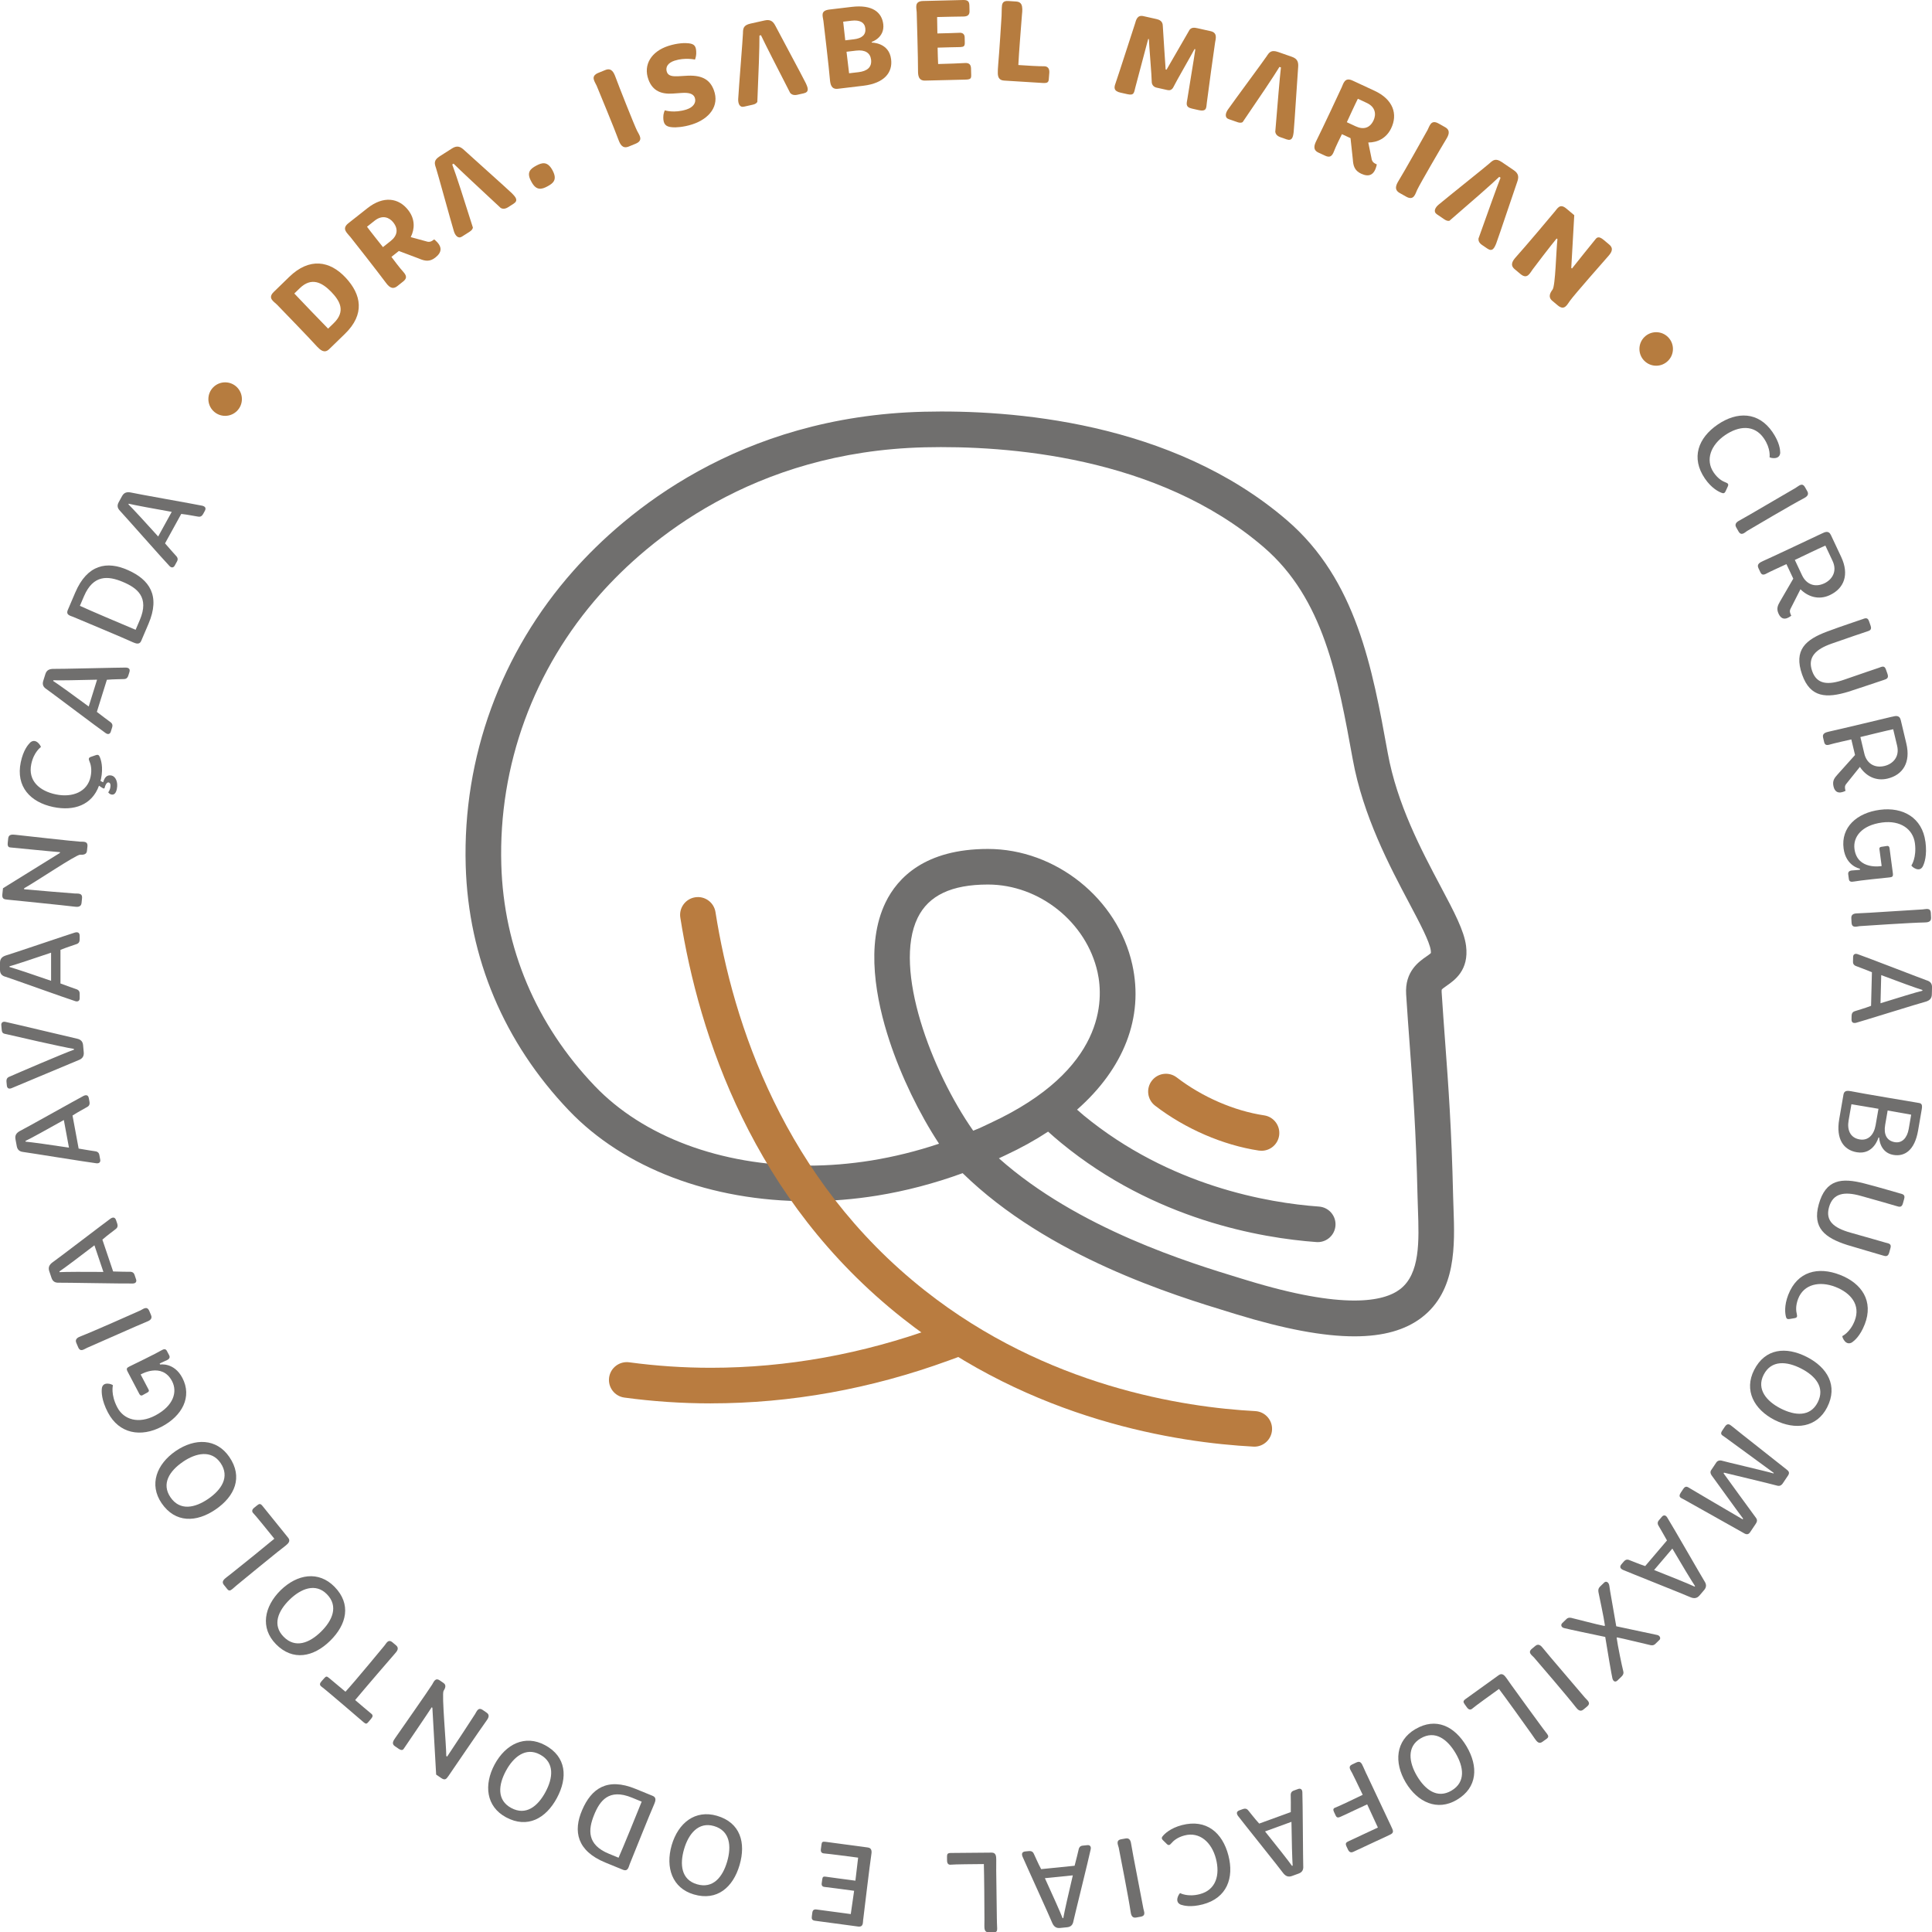 <svg xmlns="http://www.w3.org/2000/svg" id="Camada_1" viewBox="0 0 813.86 814"><defs><style>.cls-1{fill:#706f6e;}.cls-2{fill:#b67c3f;}.cls-3{fill:#b97c40;}</style></defs><g><path class="cls-3" d="M531.42,484.76c-.37,0-.75-.03-1.13-.08-15.07-2.27-31-9.16-43.7-18.91-3.28-2.52-3.9-7.23-1.38-10.51,2.52-3.29,7.23-3.9,10.51-1.38,10.75,8.25,24.17,14.07,36.81,15.97,4.09,.61,6.91,4.43,6.3,8.53-.56,3.72-3.76,6.38-7.4,6.38Z"></path><path class="cls-1" d="M609.39,415.26c3.32-2.3,9.5-6.59,8.19-16.81-.82-6.38-4.96-14.2-10.7-25.02-8.19-15.44-18.37-34.66-22.29-56.25-6.5-35.83-13.23-72.87-42.44-98.01-48.6-41.83-116.67-46.62-152.94-45.73-78.38,1.89-126.09,42.7-147.55,66.86-30.66,34.51-46.81,78.69-45.48,124.4,1.13,38.84,16.17,74.49,43.49,103.1,23.19,24.29,59.86,38.22,100.59,38.22h.01c9.68,0,19.52-.8,29.24-2.37,12.05-1.95,24.11-5.12,36-9.45,36.13,35.3,89.33,51.52,112.47,58.58l2.77,.85c20.24,6.21,36.67,9.31,49.8,9.31,12.14,0,21.46-2.65,28.36-7.94,14.61-11.2,13.93-30.51,13.38-46.03-.06-1.7-.12-3.37-.16-4.99-.64-28.2-2.02-46.91-3.36-65.01-.5-6.84-1.01-13.68-1.48-21.05-.05-.77,.05-1.04,.05-1.04,.19-.32,1.34-1.12,2.03-1.6Zm-196.69,59.93l-2.73,1.12c-17.53-24.98-33.89-68.18-23.41-89.67,4.61-9.44,14.29-14.03,29.61-14.03,21.67,0,41.52,15.89,46.18,36.96,2.56,11.6,3.3,41-45.06,63.46l-4.58,2.16Zm190.06-73.73c-.25,.32-1.25,1.02-1.92,1.48-3.18,2.21-9.11,6.33-8.5,15.91,.47,7.42,.98,14.32,1.49,21.2,1.32,17.91,2.69,36.43,3.32,64.24,.04,1.68,.1,3.41,.16,5.17,.47,13.33,.95,27.11-7.52,33.61-6.81,5.22-23.56,8.8-64.64-3.8l-2.8-.85c-21.04-6.42-68.17-20.78-101.56-50.48l2.84-1.34c6.5-3.02,12.46-6.33,17.88-9.9,1.81,1.62,3.65,3.24,5.51,4.76,39.43,32.41,84.3,40.08,107.53,41.76,.19,.01,.37,.02,.55,.02,3.9,0,7.18-3.01,7.47-6.95,.3-4.13-2.81-7.72-6.94-8.02-21.46-1.55-62.86-8.61-99.09-38.38-.96-.79-1.88-1.63-2.83-2.45,19.66-17.32,28.19-38.83,23.27-61.1-6.13-27.77-32.28-48.72-60.82-48.72-26.55,0-38.08,12.21-43.08,22.45-8.68,17.8-3.94,41.52,1.57,58.28,4.92,14.97,12.61,30.82,20.92,43.44-9.41,3.15-18.95,5.51-28.47,7.06-8.92,1.44-17.95,2.18-26.83,2.18h0c-36.66,0-69.37-12.24-89.75-33.58-24.72-25.89-38.33-58.11-39.35-93.18-1.22-41.88,13.6-82.36,41.7-114.01,19.85-22.34,63.99-60.07,136.7-61.83,34.06-.8,98,3.55,142.8,42.1,25.19,21.68,31.15,54.54,37.47,89.33,4.33,23.87,15.58,45.1,23.79,60.59,4.42,8.35,8.6,16.23,9.08,19.91,.1,.75,.04,1.1,.06,1.11Z"></path><path class="cls-3" d="M299.43,591.18c-12.2,0-24.45-.82-36.42-2.45-4.1-.56-6.98-4.33-6.42-8.44,.56-4.1,4.35-6.96,8.44-6.42,11.3,1.53,22.88,2.31,34.4,2.31,31.93,0,63.92-5.77,95.08-17.14l5.55-2.03c3.88-1.43,8.19,.58,9.61,4.47,1.42,3.89-.58,8.19-4.47,9.61l-5.55,2.03c-32.82,11.98-66.54,18.05-100.23,18.05Z"></path><path class="cls-3" d="M528.37,609.39c-.13,0-.27,0-.4,0-31.72-1.67-93.09-10.91-147.67-54.01-63.31-49.99-85.9-119.39-93.71-168.82-.65-4.09,2.15-7.93,6.24-8.57,4.09-.66,7.93,2.15,8.57,6.24,7.39,46.78,28.69,112.41,88.19,159.39,51.33,40.53,109.23,49.23,139.17,50.81,4.13,.22,7.31,3.75,7.09,7.88-.21,4-3.52,7.1-7.48,7.1Z"></path></g><g><g><g><g><path class="cls-2" d="M116.72,128.36c-1.45-1.42-4.11-2.75-1.39-5.39l6.51-6.33c8.5-8.25,17.1-6.83,23.76,.32,6.63,7.11,8.22,15.41-.28,23.66l-6.65,6.46c-2.06,1.99-3.77,.29-5.08-1.05-3.16-3.53-15.91-16.67-16.87-17.66Zm23.86,7.78c5.27-5.12,2.48-9.56-1.17-13.32-3.75-3.79-8.18-6.22-13.13-1.41l-2.3,2.23c3.23,3.47,10.35,10.8,14.23,14.8l2.37-2.3Z"></path><path class="cls-2" d="M147.4,99.62c-1.25-1.59-3.58-3.27-.64-5.59l8.02-6.33c6.74-5.32,13.24-4.42,17.31,.98,2.77,3.66,2.67,7.76,.93,11.21l6.4,1.74c1.58,.57,2.38,.07,3.47-.79,3.82,3.08,3.18,5.54,.51,7.65-2.44,1.93-4.49,1.47-6.97,.41l-8.41-3.17-3.13,2.48c.69,.96,3.7,4.93,4.83,6.12,1.74,1.89,1.72,2.98,.06,4.29l-2.44,1.93c-2.25,1.78-3.78-.09-4.9-1.6-2.82-3.81-14.08-18.24-15.01-19.33Zm17.13,1.94c2.83-2.23,3.4-5.01,1.14-7.87-1.62-2.06-4.52-3.34-7.82-.75l-3.25,2.57c1.51,2.07,5.56,7.12,6.72,8.59l3.21-2.54Z"></path><path class="cls-2" d="M215.78,81.54c-2.29-2.22-18.95-17.07-20.31-18.37-1.43-1.32-2.84-2.06-5.04-.65l-5.16,3.29c-2.71,1.73-2.25,3.08-1.58,5.05,.61,1.78,6.06,21.72,7.52,26.58,.54,1.76,1.78,3.25,3.36,2.25l3.2-2.04c.91-.58,1.33-1.15,1.44-1.78-3.49-11.1-7.1-22.35-8.7-26.57l.55-.36c2.7,2.71,11.21,10.62,19.88,18.68,.76,.4,1.75,.52,3.1-.33l2.29-1.46c2.12-1.35,.93-2.76-.56-4.27Z"></path><path class="cls-2" d="M225.92,69.77c2.39-1.28,4.71-1.97,6.83,1.98,2.1,3.91,.38,5.4-2.09,6.73-2.43,1.31-4.75,1.99-6.81-1.94-2.21-3.9-.49-5.39,2.07-6.77Z"></path><path class="cls-2" d="M251.38,36.2c-.81-1.85-2.84-4.07,.68-5.51l2.92-1.19c2.65-1.08,3.59,1.09,4.26,2.85,1.41,3.85,7.81,20.05,9.12,22.72,.9,1.82,2.88,4.05-.64,5.49l-2.88,1.18c-2.7,1.1-3.65-1.12-4.32-2.88-1.61-4.46-7.78-19.32-9.14-22.65Z"></path><path class="cls-2" d="M279.43,49.33c-.02-1.66,.63-2.85,.63-2.85,0,0,3.95,1.31,9.16-.37,2.86-.93,4.19-2.92,3.47-4.96-.55-1.53-2.23-2.24-5.52-2l-3.7,.26c-4.67,.32-8.49-.93-10.31-5.89-2.29-6.26,1.24-11.86,8.37-14.17,3.89-1.26,7.2-1.3,8.56-1.11,2.37,.27,3.31,1.1,3.2,4.46-.06,1.26-.52,2.4-.52,2.4,0,0-4.25-.96-8.62,.46-2.87,.93-3.92,2.78-3.22,4.78,.61,1.72,2.48,1.89,4.93,1.77l3.87-.22c6.65-.28,9.52,2.16,10.99,6.09,2.46,6.62-1.89,12.08-9.12,14.42-3.61,1.17-7.08,1.36-8.37,1.21-3.02-.21-3.81-1.51-3.82-4.26Z"></path><path class="cls-2" d="M346.84,8.65c-.29-2-1.29-4.17,2.53-4.63l9.41-1.12c8.73-1.04,12.7,2.27,13.3,7.32,.63,5.69-4.88,7.44-4.88,7.44l.04,.29s7.3-.08,8.14,7.03c.71,5.53-2.83,10.08-11.69,11.14l-10.74,1.28c-2.84,.34-3.18-2.06-3.35-3.93-.36-4.73-2.59-23.45-2.75-24.82Zm12.72,7.93c3.63-.43,5.28-1.97,4.96-4.67-.29-2.45-2.32-3.6-5.8-3.19l-3.53,.42,.88,7.85,3.48-.42Zm2.05,13.83c3.68-.44,5.72-2.08,5.33-5.31-.34-2.79-2.49-4.23-6.27-3.78l-4.07,.48,1.08,9.07,3.92-.46Z"></path><path class="cls-2" d="M386.18,5.32c-.1-2.02-1.15-4.81,2.65-4.9L405.79,0c2.22-.05,2.54,.93,2.57,2.5l.05,2.07c.09,1.68-.78,2.39-2.6,2.39-2.47,.01-6.81,.12-11.05,.22l.12,6.91c3.21-.08,8.18-.2,9.37-.28,1.08-.07,2.08,.45,2.12,1.88l.05,2.22c.04,1.58-.45,1.84-1.88,1.92-1.38,.04-6.31,.11-9.57,.24,.06,2.61,.12,4.78,.22,6.9,3.45-.09,9.72-.29,11.24-.42,1.77-.14,2.58,.63,2.62,2.3l.07,2.71c.04,1.58-.3,1.93-2.52,1.98l-16.91,.41c-2.86,.07-2.97-2.35-2.97-4.22,.03-4.74-.51-23.03-.55-24.41Z"></path><path class="cls-2" d="M420.49,27.25c.53-6.05,1.21-17.03,1.43-20.58,.09-1.48-.01-2.92,.18-4.48,.22-1.13,.76-1.88,2.68-1.76l3.3,.21c2.26,.14,2.51,1.74,2.57,3.22,.01,.55-.04,1.48-.17,2.66-.31,4.18-1.28,15.84-1.5,20.87,3.3,.25,9.16,.57,10.65,.52,1.78-.09,2.5,1.05,2.4,2.67-.05,.83-.1,1.62-.2,2.46-.05,1.58-.47,2.05-2.64,1.91l-16.25-1.01c-2.26-.14-2.61-1.74-2.61-3.28-.05-.75,.07-1.97,.16-3.4Z"></path><path class="cls-2" d="M478.19,9.76c.34-1.09,.8-3.56,3.4-2.98l5.63,1.26c1.06,.24,2.59,.83,2.61,2.81,.07,1.73,1.2,18.41,1.2,18.41l.38,.09s8.64-14.9,9.31-16.12c.84-1.93,2.48-1.62,3.78-1.33l5.49,1.23c2.84,.63,2.23,2.93,1.87,4.77-.51,3.17-2.86,20.49-3.46,25.21-.34,2,.25,4.1-3.56,3.25l-2.74-.62c-2.99-.66-2.15-2.35-1.9-4.16,.32-2.36,2.78-16.76,3.34-20.84l-.34-.07c-1.48,2.8-8,14.08-8.87,15.96-.65,1.32-1.6,1.51-2.52,1.31l-4.62-1.03c-1.45-.32-1.99-1.5-2.01-2.32,0-2.48-1.12-15.36-1.21-18.11l-.29-.07-5.42,20.42c-.55,2-.38,3.51-3.26,2.86l-3.04-.68c-2.79-.62-2.72-2.07-2.08-3.8,1.56-4.5,7.56-23.23,8.31-25.44Z"></path><path class="cls-2" d="M565.09,37.04c.85-1.83,1.3-4.67,4.7-3.09l9.26,4.3c7.79,3.62,9.91,9.83,6.93,15.89-2.02,4.12-5.72,5.88-9.59,5.89l1.33,6.5c.2,1.67,1.01,2.16,2.27,2.74-1.03,4.8-3.51,5.33-6.6,3.9-2.82-1.31-3.34-3.35-3.51-6.03l-.97-8.94-3.62-1.68c-.55,1.05-2.73,5.53-3.29,7.07-.9,2.41-1.88,2.88-3.81,1.99l-2.82-1.31c-2.59-1.21-1.62-3.42-.79-5.1,2.13-4.24,9.93-20.8,10.49-22.12Zm5.99,16.17c3.27,1.52,6.01,.77,7.54-2.53,1.11-2.37,.95-5.55-2.86-7.32l-3.76-1.75c-1.17,2.29-3.85,8.17-4.64,9.87l3.72,1.73Z"></path><path class="cls-2" d="M601.29,54.92c.95-1.78,1.43-4.74,4.74-2.88l2.75,1.55c2.49,1.41,1.37,3.5,.4,5.1-2.14,3.49-10.89,18.56-12.17,21.23-.87,1.83-1.39,4.77-4.7,2.9l-2.71-1.53c-2.53-1.43-1.39-3.56-.42-5.17,2.5-4.03,10.33-18.08,12.1-21.22Z"></path><path class="cls-2" d="M654.84,89.28c1.3-1.55,2.27-3.7,4.99-1.42l3.33,2.79-1.26,22.21,.3,.25c1.35-1.76,9.45-11.79,9.83-12.24,.63-.82,1.4-1.59,3.56,.22l2.31,1.94c2.19,1.84,.66,3.66-.58,5.06-1.37,1.55-14.22,16.15-15.94,18.58-1.23,1.61-2.28,4.4-5.19,1.96l-2.31-1.94c-1.89-1.59-.82-3.4,.12-4.67,1.24-1.47,1.53-16.7,2.08-21.27l-.34-.29c-2.12,2.53-9.43,12.06-10.08,13-1.22,1.61-2.28,4.4-5.19,1.95l-2.42-2.03c-2.19-1.84-.67-3.72,.57-5.13,3.2-3.5,15.37-17.9,16.22-18.99Z"></path><path class="cls-1" d="M746.7,182.07c2.95,4.32,3.19,7.38,3.22,8.56,0,.96-.51,2.5-2.93,2.36-1.05-.06-1.56-.37-1.56-.37,0,0,.6-3.58-2.38-7.94-4.04-5.91-10.57-5.33-16.36-1.37-5.91,4.04-8.48,10.34-4.78,15.76,1.81,2.65,3.78,3.7,5.14,4.2,.66,.26,1.3,.6,.78,1.67l-.84,1.83c-.31,.69-.62,1.2-1.52,.92-1.37-.44-4.46-1.98-7.27-6.09-5.99-8.76-2.81-17.15,5.38-22.75,8.11-5.54,17.16-5.51,23.12,3.21Z"></path><path class="cls-1" d="M756.63,205.37c1.2-.68,2.53-2.23,3.73-.13l.98,1.72c.9,1.59-.49,2.44-1.63,3.03-4.6,2.39-21.92,12.58-23.69,13.65-1.15,.77-2.51,2.28-3.7,.17l-.95-1.67c-.9-1.59,.53-2.46,1.67-3.05,2.88-1.52,19.27-11.24,23.6-13.7Z"></path><path class="cls-1" d="M767.39,224.78c1.25-.59,2.88-1.52,3.89,.62l4.32,9.2c3.51,7.46,1.22,13.27-4.76,16.08-4.73,2.23-9.28,.66-12.39-2.46l-4.08,8.03c-.69,1.2-.31,2,.21,3.12-2.68,2.08-4.36,1.29-5.32-.77-1.07-2.27-.33-3.6,.59-5.24l5.57-9.6-2.88-6.12c-1.16,.55-7.18,3.27-8.21,3.86-1.5,.87-2.22,.72-2.79-.49l-.82-1.74c-.77-1.65,.74-2.37,1.9-2.91,2.99-1.29,23.86-11.16,24.75-11.58Zm-8.24,17.61c1.7,3.61,5.26,5.27,9.36,3.34,3.12-1.47,5.59-4.92,3.47-9.43l-3.04-6.47c-2.72,1.17-11.16,5.25-12.86,6.05l3.07,6.52Z"></path><path class="cls-1" d="M784.25,260.95c1.31-.46,2.43-1.11,3.07,.7l.67,1.91c.6,1.72-.31,2.1-1.54,2.47-1.37,.43-8.18,2.76-14.89,5.11-6.7,2.35-10.23,5.72-8.19,11.54,1.97,5.63,6.62,6.05,13.6,3.6,6.61-2.32,13.49-4.62,14.42-4.94,1.31-.46,2.42-1.16,3.05,.65l.67,1.91c.6,1.72-.29,2.14-1.52,2.52-1.37,.43-12.67,4.28-14.89,4.95-9.26,2.82-16.12,2.61-19.56-7.21-3.64-10.38,1.48-14.74,10.63-18.15,6.14-2.31,13.57-4.7,14.48-5.07Z"></path><path class="cls-1" d="M797.02,301.94c1.34-.32,3.13-.9,3.68,1.4l2.35,9.88c1.91,8.01-1.51,13.24-7.94,14.77-5.09,1.21-9.22-1.25-11.62-4.94l-5.63,7.02c-.92,1.03-.72,1.89-.43,3.09-3.04,1.49-4.53,.37-5.05-1.84-.58-2.44,.41-3.6,1.65-5.01l7.41-8.26-1.57-6.57c-1.25,.29-7.7,1.73-8.83,2.1-1.65,.54-2.33,.25-2.63-1.05l-.44-1.87c-.42-1.77,1.21-2.16,2.46-2.46,3.19-.66,25.63-6.05,26.59-6.28Zm-11.66,15.55c.92,3.88,4.07,6.23,8.48,5.18,3.36-.8,6.48-3.67,5.33-8.52l-1.66-6.96c-2.9,.59-11.99,2.86-13.82,3.29l1.67,7Z"></path><path class="cls-1" d="M811.09,354.5c.79,5.92-.48,9.17-1.02,10.29-.42,.95-1.51,2.14-3.66,.89-.81-.44-1.24-1.08-1.24-1.08,0,0,2.3-3.29,1.49-9.4-.78-5.87-6.02-9.75-13.8-8.72-8.75,1.16-12.32,6.16-11.66,11.15,1.21,9.1,11.45,7.19,11.45,7.19l-.95-7.19c-.08-.59,.34-.84,.87-.91l2.44-.37c.49-.06,.88,.28,.96,.92l1.39,10.51c.18,1.37-.12,1.71-1.4,1.83-1.43,.14-12.82,1.3-14.85,1.72-1.41,.29-2.13,.03-2.27-.99l-.27-2.01c-.13-.97,.35-1.49,1.47-1.64,.39-.05,2.86-.18,3.49-.31l-.06-.44s-5.86-1.06-6.85-8.5c-1.19-8.95,5.57-15.02,15.26-16.3,9.78-1.3,17.86,3.36,19.19,13.38Z"></path><path class="cls-1" d="M809.98,383.08c1.38-.07,3.27-.86,3.39,1.56l.1,1.97c.1,1.82-1.53,1.96-2.81,1.98-5.19,.07-25.23,1.4-27.3,1.55-1.38,.17-3.26,.91-3.39-1.51l-.1-1.92c-.09-1.82,1.58-1.96,2.86-1.97,3.26-.07,22.27-1.4,27.25-1.65Z"></path><path class="cls-1" d="M811.72,413c1.32,.43,2.19,1.24,2.15,2.92l-.08,3.01c-.04,1.73-1,2.54-2.49,3-1.59,.35-27.21,8.33-29.4,8.92-1.39,.31-1.97-.25-1.94-1.48l.03-1.43c.05-1.88,1.28-1.89,1.98-2.17,.85-.32,3.34-.95,6.22-2.06l.36-14.16c-2.98-1.16-5.28-2.11-5.96-2.32-1.42-.43-2.05-.94-2.01-2.18l.05-1.97c.02-.94,.68-1.56,1.91-1.14,3.33,1.12,27.42,10.48,29.18,11.07Zm-19.55,9.62c7.02-2.19,15.37-4.74,17.65-5.28v-.3c-2.29-.7-10.51-3.67-17.35-6.27l-.3,11.84Z"></path><path class="cls-1" d="M807.67,464.51c1.36,.23,2.32,.2,1.88,2.73l-1.56,9.05c-1.45,8.36-5.71,11.03-10.43,10.21-5.83-1.01-5.95-7.29-5.95-7.29l-.29-.05s-1.99,7.47-9.19,6.22c-5.44-.94-8.82-5.43-7.35-13.94l1.8-10.41c.32-1.85,1.97-1.56,3.24-1.34,3.18,.7,26.89,4.65,27.86,4.82Zm-28.95,7.56c-.65,3.74,.56,7.21,4.64,7.91,3.6,.62,6.03-1.86,6.75-6l1.2-6.9-11.39-1.92-1.2,6.9Zm15.41,1.81c-.68,3.93,.6,6.66,4.05,7.26,3.06,.53,5.22-1.8,5.87-5.55l1.04-6.03-9.91-1.76-1.05,6.08Z"></path><path class="cls-1" d="M800.03,502.64c1.33,.37,2.63,.48,2.12,2.33l-.54,1.95c-.49,1.76-1.45,1.54-2.67,1.15-1.37-.43-8.29-2.41-15.14-4.32-6.84-1.91-11.66-1.15-13.32,4.79-1.6,5.75,1.97,8.74,9.1,10.73,6.75,1.88,13.71,3.92,14.66,4.18,1.33,.37,2.65,.43,2.13,2.28l-.54,1.95c-.49,1.76-1.47,1.59-2.69,1.19-1.36-.43-12.84-3.73-15.05-4.44-9.21-2.98-14.72-7.07-11.93-17.1,2.95-10.6,9.63-11.25,19.1-8.82,6.36,1.62,13.82,3.9,14.78,4.12Z"></path><path class="cls-1" d="M785.5,557.93c-1.9,4.87-4.29,6.8-5.25,7.49-.79,.54-2.35,.99-3.6-1.08-.55-.9-.58-1.5-.58-1.5,0,0,3.3-1.52,5.21-6.44,2.6-6.66-1.57-11.73-8.09-14.28-6.67-2.6-13.32-1.16-15.7,4.95-1.16,2.99-.91,5.2-.56,6.61,.15,.7,.24,1.42-.94,1.59l-1.98,.34c-.74,.13-1.34,.16-1.62-.74-.42-1.38-.89-4.79,.92-9.44,3.85-9.88,12.57-11.99,21.81-8.39,9.15,3.56,14.23,11.05,10.39,20.89Z"></path><path class="cls-1" d="M769.69,592.85c-4.33,8.48-13.39,9.73-22.12,5.33-8.75-4.47-12.98-12.56-8.63-21.09,4.65-9.1,13.39-9.95,22.19-5.47,8.66,4.43,13.21,12.12,8.56,21.22Zm-19.59,.47c6.07,3.1,12.47,3.59,15.61-2.56,3.21-6.29-.94-11.18-7.01-14.28-5.98-3.05-12.53-3.68-15.76,2.65-3.12,6.11,1.27,11.18,7.16,14.19Z"></path><path class="cls-1" d="M752.59,619.04c.38,.32,1.62,1.03,.67,2.46l-2.25,3.36c-.38,.57-1.1,1.28-2.22,1.01-1.89-.55-22.54-5.51-22.54-5.51l-.19,.28s12.46,17.23,13.7,18.83c.74,1.03,.23,1.87-.26,2.61l-2.28,3.4c-1.04,1.56-2.31,.53-3.43-.1-3.08-1.7-19.82-11.17-24.42-13.71-1.2-.69-2.67-.9-1.3-2.94l1.01-1.52c1.1-1.64,1.96-.71,3.08-.08,1.41,.82,18.37,10.86,21.94,12.89l.19-.29c-1.91-2.47-12.39-17.06-13.3-18.27-.56-.85-.56-1.56-.2-2.09l2.22-3.32c.55-.82,1.56-.92,2.12-.78,1.67,.52,19.3,4.59,21.95,5.42l.14-.21c-5.07-3.69-18.23-13.38-20.64-15.1-1.16-.84-2.15-1.14-1.11-2.7l1.13-1.68c1.01-1.52,1.92-1.09,2.9-.26,2.52,2.1,21.64,17.08,23.09,18.28Z"></path><path class="cls-1" d="M718.05,666.17c.76,1.16,.92,2.34-.16,3.62l-1.95,2.29c-1.12,1.31-2.38,1.35-3.82,.76-1.46-.72-26.41-10.62-28.48-11.54-1.28-.63-1.38-1.43-.58-2.37l.93-1.09c1.22-1.43,2.19-.67,2.91-.44,.86,.28,3.19,1.35,6.14,2.31l9.18-10.79c-1.59-2.78-2.78-4.96-3.18-5.56-.83-1.23-1-2.02-.21-2.96l1.28-1.5c.61-.71,1.51-.79,2.19,.31,1.89,2.96,14.75,25.38,15.75,26.95Zm-21.25-4.8c6.83,2.7,14.94,5.98,17.05,6.99l.19-.22c-1.35-1.99-5.87-9.47-9.56-15.79l-7.68,9.02Z"></path><path class="cls-1" d="M677.93,668c.05,.98,2.13,12.21,2.92,17.07l17.28,3.68c1.14,.26,1.58,1.42,.91,2.07l-1.77,1.71c-.85,.82-1.86,.56-2.62,.34-1.53-.31-11.12-2.7-13.45-3.12l-.18,.17c.37,2.94,2.3,12.32,2.73,13.83,.23,.81,.29,1.57-.74,2.57l-1.63,1.57c-.89,.86-1.79,.49-2.15-.87-.26-.98-2.2-12.21-3.02-17.46-4.73-.99-15.47-3.23-17.24-3.71-1.18-.23-1.69-1.32-.87-2.11l1.77-1.72c.85-.82,1.86-.56,2.62-.34,1.12,.23,10,2.61,13.38,3.26l.21-.2c-.4-3.18-2.41-12.36-2.69-13.86-.16-.88-.25-1.68,.74-2.64l1.63-1.58c.82-.79,1.96-.17,2.17,1.33Z"></path><path class="cls-1" d="M667.75,715.24c.89,1.06,2.65,2.1,.79,3.65l-1.52,1.26c-1.4,1.17-2.48-.05-3.27-1.07-3.16-4.11-16.24-19.36-17.61-20.92-.96-1-2.69-2.06-.83-3.61l1.48-1.23c1.4-1.17,2.51,.09,3.3,1.11,2.01,2.57,14.46,16.99,17.65,20.81Z"></path><path class="cls-1" d="M636.93,710.2c3.31,4.61,9.09,12.55,11.99,16.49,.92,1.28,1.77,2.37,2.76,3.66,.58,.8,.83,1.41-.13,2.1l-1.85,1.33c-1.48,1.07-2.39-.28-3.14-1.32-.14-.2-.68-1.03-1.52-2.19-3.27-4.63-10.88-15.21-13.59-18.79-3.21,2.31-10.13,7.29-11.17,8.22-.84,.79-1.67,.47-2.33-.45l-.95-1.32c-.63-.88-.76-1.4,.36-2.2l14.02-10.09c1.48-1.07,2.5,.27,3.25,1.31,.38,.52,1.2,1.75,2.3,3.27Z"></path><path class="cls-1" d="M613.67,758.2c-8.2,4.84-16.52,1.04-21.52-7.35-4.99-8.46-4.23-17.55,4.02-22.42,8.79-5.19,16.64-1.22,21.65,7.27,4.94,8.37,4.66,17.31-4.14,22.49Zm-16.78-10.09c3.46,5.86,8.59,9.71,14.54,6.2,6.08-3.59,5.19-9.94,1.73-15.8-3.41-5.78-8.6-9.82-14.72-6.21-5.91,3.49-4.91,10.12-1.55,15.81Z"></path><path class="cls-1" d="M575.57,747.14c3.07,6.57,9.98,21.16,10.33,21.92,.98,2.1,1.53,2.94-.39,3.83l-15.43,7.2c-1.08,.5-1.77,.06-2.27-1.01l-.57-1.21c-.69-1.47-.13-1.79,1.08-2.36l12.12-5.65-4.51-9.77-11.05,5.15c-1.03,.48-1.72,.64-2.22-.43l-.73-1.56c-.44-.94-.31-1.49,.58-1.8,1.4-.49,8.47-3.9,11.54-5.38-2.09-4.47-4.06-8.35-4.44-9.15-.71-1.41-1.98-2.73,.08-3.69l1.7-.79c1.61-.75,2.16,.19,2.91,1.91,.23,.49,.64,1.5,1.25,2.79Z"></path><path class="cls-1" d="M549,786.17c.08,1.39-.35,2.49-1.93,3.07l-2.83,1.03c-1.62,.59-2.73,0-3.7-1.23-.91-1.35-17.71-22.28-19.05-24.11-.8-1.18-.49-1.92,.67-2.34l1.34-.49c1.76-.64,2.23,.5,2.74,1.05,.61,.67,2.1,2.75,4.2,5.04l13.31-4.84c0-3.2,.04-5.68-.02-6.4-.12-1.48,.13-2.25,1.28-2.67l1.86-.67c.88-.32,1.7,.06,1.75,1.36,.17,3.51,.27,29.36,.37,31.21Zm-16.1-14.68c4.6,5.73,10.03,12.58,11.36,14.51l.28-.1c-.19-2.4-.43-11.14-.51-18.45l-11.13,4.05Z"></path><path class="cls-1" d="M506.62,802.24c-5.06,1.31-8.02,.5-9.14,.13-.9-.33-2.18-1.32-1.23-3.55,.41-.97,.87-1.35,.87-1.35,0,0,3.16,1.78,8.27,.45,6.92-1.8,8.59-8.14,6.83-14.92-1.79-6.92-6.85-11.47-13.2-9.82-3.1,.8-4.75,2.3-5.69,3.41-.47,.53-1,1.03-1.84,.17l-1.44-1.41c-.54-.52-.92-.98-.35-1.74,.87-1.15,3.37-3.52,8.19-4.78,10.27-2.67,17.08,3.16,19.57,12.76,2.47,9.5-.62,18-10.84,20.65Z"></path><path class="cls-1" d="M481.62,803.86c.25,1.36,1.27,3.14-1.11,3.56l-1.94,.35c-1.8,.32-2.14-1.27-2.31-2.54-.73-5.13-4.58-24.86-4.99-26.89-.34-1.34-1.31-3.12,1.06-3.55l1.9-.34c1.8-.33,2.14,1.32,2.32,2.59,.48,3.23,4.2,21.91,5.08,26.82Z"></path><path class="cls-1" d="M452.17,809.36c-.26,1.37-.95,2.33-2.62,2.5l-2.99,.3c-1.72,.18-2.65-.67-3.29-2.1-.55-1.53-11.7-25.94-12.56-28.03-.48-1.34,0-1.98,1.22-2.11l1.43-.14c1.86-.19,2.04,1.03,2.4,1.69,.43,.8,1.36,3.19,2.83,5.91l14.09-1.43c.78-3.11,1.43-5.5,1.55-6.21,.25-1.46,.67-2.15,1.9-2.27l1.96-.2c.93-.1,1.64,.48,1.37,1.74-.69,3.44-6.92,28.52-7.29,30.34Zm-12.01-18.17c3.06,6.68,6.65,14.65,7.46,16.85l.29-.03c.4-2.37,2.32-10.9,4.02-18.01l-11.78,1.19Z"></path><path class="cls-1" d="M419.65,787.37c.05,5.68,.18,15.5,.27,20.38,.01,1.58,.07,2.96,.14,4.59,0,.99-.13,1.63-1.32,1.64l-2.27,.02c-1.82,.01-1.79-1.61-1.8-2.9,0-.25,.04-1.23,.03-2.67,0-5.67-.11-18.7-.25-23.19-3.95,.03-12.49,.1-13.86,.26-1.13,.16-1.63-.58-1.64-1.71l-.02-1.63c0-1.09,.19-1.58,1.57-1.59l17.27-.15c1.83-.01,1.89,1.66,1.9,2.95,0,.64-.03,2.12-.01,3.99Z"></path><path class="cls-1" d="M363.62,808.51c-.18,1.37,.2,3.36-2.2,3.04l-18.09-2.43c-1.37-.18-1.47-.89-1.33-1.97l.19-1.42c.15-1.13,.7-1.5,1.87-1.34l14.33,1.92,1.41-9.81c-3.96-.53-11.3-1.52-12.52-1.63-.69-.04-1.27-.52-1.14-1.5l.24-1.76c.14-1.02,.51-1.18,1.39-1.06,1.42,.19,8.45,1.18,12.57,1.69l1.15-9.7c-3.91-.53-12.82-1.67-14.29-1.77-1.14-.06-1.55-.71-1.4-1.83l.26-1.95c.14-1.08,.42-1.29,1.79-1.11l17.75,2.38c1.81,.24,1.64,1.91,1.42,3.18-.53,3.21-3.25,26.09-3.38,27.07Z"></path><path class="cls-1" d="M292.3,798.04c-9.14-2.67-12.05-11.34-9.36-20.73,2.75-9.42,9.91-15.09,19.1-12.4,9.8,2.87,12.27,11.3,9.5,20.77-2.73,9.33-9.44,15.23-19.24,12.36Zm-4.12-19.14c-1.91,6.53-1.21,12.91,5.42,14.85,6.77,1.98,10.8-3.01,12.71-9.54,1.88-6.44,1.28-12.99-5.54-14.98-6.58-1.92-10.74,3.33-12.59,9.68Z"></path><path class="cls-1" d="M265.28,785.25c-.52,1.28-.71,3.28-2.94,2.36l-7.35-3.01c-11.91-4.89-13.64-13.16-9.75-22.13,3.83-8.93,10.43-13.85,22.48-8.91l7.26,2.97c1.69,.69,1.1,2.26,.61,3.45-1.37,2.96-9.93,24.35-10.31,25.26Zm.92-27.99c-9.77-4.01-13.57,1.37-15.99,7.41-2.46,6.14-2.97,12.43,6.3,16.23l4.06,1.67c2.25-5.1,7.13-17.12,9.74-23.62l-4.11-1.69Z"></path><path class="cls-1" d="M213.17,765.54c-8.38-4.52-9.42-13.61-4.83-22.23,4.66-8.64,12.84-12.7,21.27-8.15,8.99,4.85,9.64,13.61,4.96,22.3-4.61,8.56-12.41,12.93-21.4,8.08Zm-.03-19.59c-3.24,5.99-3.87,12.38,2.21,15.66,6.21,3.35,11.19-.69,14.42-6.69,3.19-5.91,3.96-12.44-2.29-15.81-6.04-3.26-11.2,1.02-14.34,6.84Z"></path><path class="cls-1" d="M188.83,748.24c-.78,1.14-1.36,1.88-2.98,.76l-2.12-1.45-1.59-28.16-.28-.2c-1.18,1.89-11.42,16.94-11.67,17.31-.35,.6-.89,1.12-2.31,.14l-1.59-1.09c-1.46-1-.54-2.35,.19-3.4,.81-1.18,14.48-20.7,15.54-22.49,.74-1.17,1.3-3.12,3.3-1.74l1.54,1.06c1.34,.92,.58,2.37,0,3.3-.86,1.33,1.16,22.78,1.13,27.43l.37,.25c1.87-2.72,11.34-17.18,11.74-17.86,.74-1.17,1.31-3.12,3.3-1.74l1.63,1.12c1.5,1.03,.6,2.44-.17,3.47-1.93,2.63-15.47,22.48-16.02,23.3Z"></path><path class="cls-1" d="M149.61,716.16c1.13,.95,6.22,5.33,6.67,5.64,.93,.66,.81,1.33,.08,2.2l-1.21,1.43c-.7,.83-1.01,.89-2.07,0,0,0-15.85-13.66-17.67-14.95-.93-.66-.71-1.44,.06-2.28l1.15-1.29c.74-.8,1.01-.89,2.06,0l6.85,5.73c4.59-5.04,15.84-18.73,16.38-19.37,.89-1.06,1.61-2.97,3.45-1.41l1.51,1.27c1.39,1.18,.38,2.46-.48,3.41-.84,.91-13.19,15.28-16.78,19.61Z"></path><path class="cls-1" d="M116.22,692.58c-6.67-6.8-4.97-15.79,1.97-22.66,7.02-6.87,16.03-8.32,22.73-1.48,7.15,7.3,5.18,15.86-1.87,22.77-6.94,6.81-15.69,8.67-22.84,1.37Zm5.77-18.72c-4.87,4.77-7.37,10.68-2.53,15.61,4.94,5.04,10.89,2.66,15.76-2.11,4.79-4.7,7.47-10.71,2.5-15.78-4.8-4.9-11-2.34-15.73,2.28Z"></path><path class="cls-1" d="M117.14,653.58c-4.42,3.56-12.03,9.77-15.8,12.88-1.23,.99-2.28,1.9-3.51,2.96-.77,.62-1.36,.91-2.1-.02l-1.43-1.77c-1.15-1.42,.15-2.41,1.15-3.21,.19-.15,.99-.74,2.1-1.63,4.45-3.53,14.59-11.71,18.02-14.6-2.48-3.07-7.84-9.72-8.82-10.7-.83-.79-.56-1.64,.32-2.35l1.27-1.02c.84-.68,1.35-.84,2.22,.24l10.85,13.44c1.15,1.42-.13,2.51-1.12,3.32-.5,.4-1.68,1.29-3.14,2.47Z"></path><path class="cls-1" d="M68.08,633.23c-5.37-7.86-2.13-16.42,5.91-21.97,8.11-5.54,17.24-5.39,22.64,2.52,5.77,8.44,2.33,16.52-5.82,22.09-8.02,5.49-16.96,5.8-22.73-2.64Zm8.96-17.42c-5.63,3.84-9.12,9.22-5.23,14.92,3.98,5.83,10.27,4.52,15.89,.68,5.54-3.79,9.23-9.24,5.22-15.11-3.87-5.66-10.43-4.23-15.88-.5Z"></path><path class="cls-1" d="M45.47,595.03c-2.78-5.29-2.71-8.77-2.58-10.01,.07-1.04,.68-2.53,3.14-2.09,.91,.14,1.54,.59,1.54,.59,0,0-1.03,3.88,1.84,9.34,2.75,5.24,9.01,7.08,15.96,3.44,7.82-4.11,9.44-10.03,7.11-14.48-4.27-8.13-13.23-2.81-13.23-2.81l3.37,6.42c.28,.52-.03,.91-.51,1.16l-2.16,1.19c-.44,.23-.93,.04-1.23-.53l-4.93-9.39c-.64-1.22-.47-1.64,.69-2.2,1.29-.62,11.58-5.64,13.35-6.73,1.22-.75,1.99-.77,2.47,.15l.94,1.79c.46,.87,.18,1.52-.82,2.05-.35,.18-2.62,1.15-3.17,1.5l.21,.39s5.87-1.02,9.36,5.62c4.19,7.99-.06,16.02-8.71,20.56-8.74,4.59-17.93,3-22.63-5.95Z"></path><path class="cls-1" d="M36.64,567.8c-1.27,.55-2.77,1.94-3.72-.29l-.78-1.82c-.72-1.68,.76-2.36,1.96-2.82,4.84-1.85,23.2-10.01,25.09-10.87,1.23-.63,2.75-1.98,3.7,.25l.75,1.77c.72,1.68-.81,2.38-2.01,2.84-3.03,1.19-20.42,8.98-25.01,10.94Z"></path><path class="cls-1" d="M24.73,540.34c-1.39,.05-2.48-.41-3.02-2l-.96-2.85c-.55-1.63,.07-2.73,1.31-3.67,1.37-.88,22.67-17.19,24.52-18.49,1.2-.77,1.93-.45,2.33,.72l.46,1.35c.6,1.77-.55,2.22-1.11,2.72-.69,.59-2.8,2.04-5.13,4.08l4.53,13.41c3.2,.07,5.68,.17,6.4,.13,1.48-.09,2.25,.18,2.64,1.35l.63,1.87c.3,.89-.1,1.7-1.4,1.72-3.51,.09-29.34-.4-31.2-.34Zm15.04-15.75c-5.83,4.47-12.8,9.74-14.76,11.02l.1,.28c2.4-.13,11.13-.17,18.45-.09l-3.79-11.22Z"></path><path class="cls-1" d="M9.78,485.27c-1.38-.15-2.4-.76-2.71-2.4l-.55-2.96c-.32-1.7,.45-2.69,1.82-3.45,1.48-.68,24.88-13.8,26.89-14.83,1.3-.59,1.98-.17,2.2,1.04l.26,1.41c.35,1.84-.86,2.12-1.48,2.53-.76,.49-3.06,1.62-5.66,3.31l2.58,13.92c3.16,.52,5.6,.97,6.31,1.03,1.48,.13,2.2,.5,2.42,1.71l.36,1.94c.17,.92-.34,1.67-1.63,1.51-3.49-.41-28.99-4.54-30.83-4.76Zm17.11-13.46c-6.4,3.6-14.05,7.83-16.17,8.82l.05,.29c2.39,.21,11.05,1.41,18.28,2.52l-2.16-11.64Z"></path><path class="cls-1" d="M4.96,458.37c-1.34,.52-1.98,.03-2.09-1.2l-.14-1.47c-.16-1.82,1.05-2.03,1.72-2.34,1.33-.62,22.87-9.88,26.71-11.17l-.03-.34c-4.01-.57-26.68-5.77-28.15-6.14-1.47-.31-2.11-.3-2.26-1.93l-.17-1.91c-.09-.94,.49-1.68,1.75-1.4,3.43,.73,28.41,6.71,30.22,7.09,1.37,.32,2.33,1.07,2.48,2.69l.28,3.05c.16,1.72-.69,2.74-2.13,3.26-1.53,.59-26.09,10.97-28.19,11.8Z"></path><path class="cls-1" d="M2.22,411.44C.89,411.05,0,410.26,0,408.58v-3.01c0-1.73,.93-2.57,2.42-3.06,1.58-.4,26.99-9.04,29.16-9.68,1.38-.35,1.98,.2,1.98,1.43v1.43c0,1.88-1.23,1.93-1.92,2.22-.84,.35-3.31,1.04-6.17,2.22v14.16c3.01,1.09,5.33,1.97,6.02,2.17,1.43,.4,2.07,.89,2.07,2.12v1.97c0,.94-.64,1.58-1.87,1.18-3.35-1.04-27.68-9.77-29.46-10.31Zm19.29-10.12c-6.96,2.37-15.25,5.13-17.51,5.73v.3c2.32,.64,10.61,3.4,17.52,5.82v-11.84Z"></path><path class="cls-1" d="M3.09,378.97c-1.37-.14-2.3-.29-2.1-2.25l.27-2.55,23.97-14.86,.04-.34c-2.22-.13-20.34-1.93-20.78-1.97-.69-.02-1.41-.25-1.23-1.96l.2-1.91c.19-1.77,1.8-1.6,3.08-1.47,1.42,.15,25.11,2.82,27.18,2.89,1.38,.09,3.36-.34,3.11,2.06l-.2,1.86c-.17,1.62-1.81,1.65-2.89,1.58-1.58-.11-19.45,11.91-23.55,14.11l-.04,.44c3.29,.34,20.5,1.74,21.29,1.78,1.38,.1,3.36-.34,3.11,2.06l-.2,1.96c-.19,1.81-1.86,1.69-3.13,1.51-3.23-.43-27.14-2.84-28.12-2.94Z"></path><path class="cls-1" d="M45.6,333.76s.6-.73,.83-1.79c.26-1.25,.11-2.2-.67-2.36-.82-.17-1.47,1.26-1.67,2.22-.09,.44-.43,.36-.74,.2-.37-.18-1.12-.69-1.65-1.05-2.96,8.15-10.52,10.8-19.26,8.98-9.61-2.01-15.85-8.55-13.69-18.88,1.07-5.12,3.11-7.41,3.94-8.25,.69-.66,2.15-1.37,3.73,.48,.69,.8,.82,1.38,.82,1.38,0,0-3,2.04-4.07,7.21-1.46,7,3.48,11.31,10.34,12.74,7,1.46,13.32-1.05,14.66-7.47,.65-3.14,.04-5.28-.54-6.61-.27-.66-.47-1.36,.66-1.73l1.9-.66c.71-.25,1.29-.39,1.72,.46,.64,1.29,1.67,4.58,.65,9.46-.06,.29-.17,.57-.23,.86,.54,.31,1.13,.64,1.15,.54,.56-1.95,1.53-3.21,3.5-2.8,1.64,.34,2.87,2.67,2.23,5.71-.37,1.79-1.18,2.52-2.24,2.3-.97-.2-1.37-.94-1.37-.94Z"></path><path class="cls-1" d="M19.48,290.23c-1.16-.77-1.77-1.79-1.27-3.39l.9-2.87c.51-1.65,1.66-2.17,3.22-2.2,1.62,.09,28.45-.58,30.71-.55,1.42,.08,1.83,.78,1.46,1.95l-.43,1.37c-.56,1.79-1.75,1.47-2.5,1.54-.91,.08-3.46,0-6.55,.28l-4.22,13.52c2.55,1.93,4.5,3.47,5.1,3.86,1.25,.8,1.71,1.46,1.35,2.64l-.59,1.88c-.28,.89-1.08,1.31-2.14,.57-2.89-1.99-23.51-17.56-25.04-18.61Zm21.42-3.91c-7.35,.19-16.08,.35-18.42,.24l-.09,.29c2.02,1.3,9.11,6.41,14.98,10.77l3.52-11.3Z"></path><path class="cls-1" d="M30.9,259.89c-1.27-.54-3.27-.76-2.32-2.98l3.12-7.3c5.06-11.84,13.37-13.44,22.27-9.42,8.88,3.96,13.7,10.63,8.58,22.61l-3.08,7.21c-.72,1.68-2.28,1.06-3.46,.56-2.93-1.41-24.2-10.29-25.11-10.68Zm27.98,1.33c4.15-9.71-1.17-13.59-7.18-16.11-6.1-2.55-12.39-3.15-16.32,6.06l-1.73,4.04c5.07,2.32,17.02,7.38,23.48,10.09l1.75-4.09Z"></path><path class="cls-1" d="M50.55,215.18c-.98-.99-1.37-2.11-.57-3.58l1.45-2.64c.84-1.51,2.06-1.79,3.6-1.51,1.57,.42,27.99,5.1,30.2,5.59,1.38,.36,1.63,1.13,1.04,2.2l-.69,1.26c-.9,1.64-2.01,1.09-2.76,1.02-.9-.1-3.4-.69-6.47-1.03l-6.83,12.4c2.12,2.4,3.72,4.3,4.23,4.8,1.06,1.04,1.39,1.78,.79,2.86l-.95,1.73c-.45,.82-1.32,1.08-2.21,.14-2.44-2.52-19.54-21.9-20.83-23.23Zm21.78,.44c-7.24-1.28-15.83-2.86-18.1-3.43l-.14,.26c1.72,1.68,7.65,8.1,12.54,13.55l5.71-10.37Z"></path></g><circle class="cls-2" cx="94.84" cy="168.12" r="7.06"></circle><circle class="cls-2" cx="697.67" cy="147" r="7.06"></circle></g><path class="cls-2" d="M339.49,35.12c-1.4-2.87-11.99-22.51-12.82-24.19-.89-1.72-1.96-2.9-4.51-2.33l-5.98,1.33c-3.13,.7-3.17,2.12-3.21,4.2-.04,1.88-1.72,22.48-2,27.55-.09,1.84,.56,3.67,2.39,3.26l3.71-.83c1.06-.23,1.64-.63,1.96-1.18,.5-11.62,.95-23.43,.89-27.95l.64-.15c1.62,3.47,6.91,13.81,12.32,24.34,.58,.63,1.47,1.09,3.02,.74l2.65-.59c2.46-.55,1.82-2.28,.93-4.2Z"></path><path class="cls-2" d="M544.96,55.62c.33-3.18,1.7-25.45,1.89-27.32,.15-1.94-.14-3.5-2.6-4.36l-5.78-2.02c-3.03-1.06-3.81,.13-4.95,1.88-1.02,1.58-13.33,18.19-16.25,22.34-1.05,1.51-1.46,3.41,.31,4.03l3.59,1.26c1.02,.36,1.73,.33,2.29,.03,6.57-9.6,13.18-19.4,15.51-23.27l.63,.21c-.46,3.8-1.42,15.38-2.39,27.17,.16,.84,.67,1.7,2.18,2.23l2.56,.9c2.38,.83,2.75-.97,3.01-3.08Z"></path></g><path class="cls-2" d="M630.29,102.54c1.13-2.99,8.18-24.16,8.84-25.91,.65-1.83,.77-3.42-1.39-4.89l-5.06-3.44c-2.66-1.8-3.72-.86-5.26,.54-1.39,1.26-17.56,14.15-21.45,17.41-1.41,1.19-2.28,2.92-.73,3.98l3.14,2.14c.9,.61,1.59,.77,2.21,.62,8.81-7.59,17.72-15.36,20.97-18.5l.55,.37c-1.42,3.55-5.33,14.5-9.3,25.64-.06,.86,.21,1.82,1.53,2.71l2.25,1.53c2.08,1.42,2.9-.24,3.7-2.2Z"></path></g></svg>